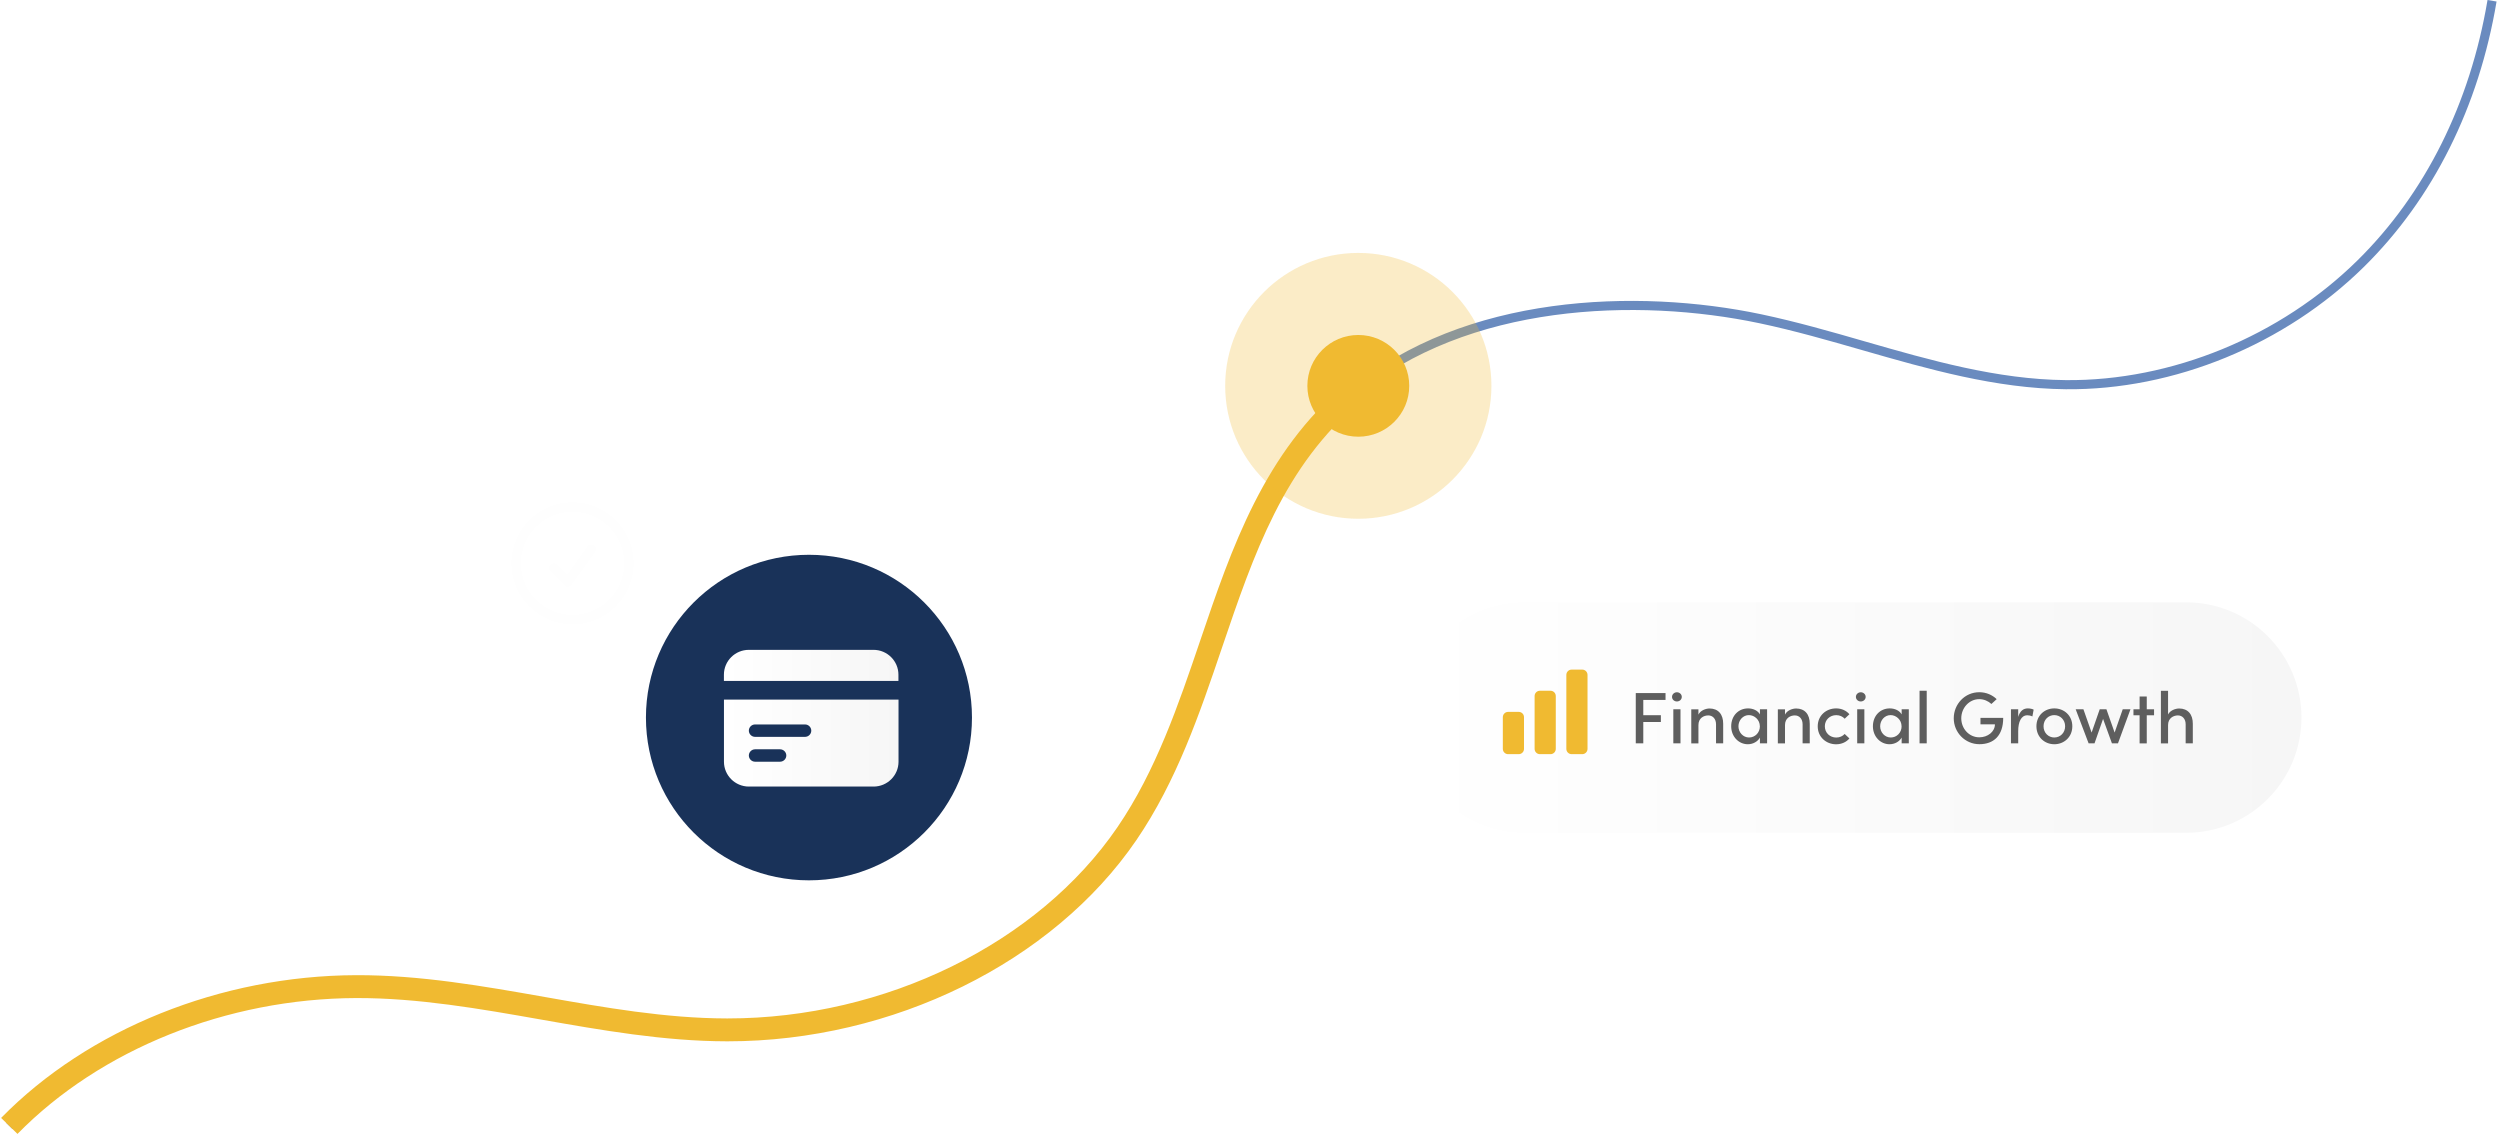 <svg xmlns="http://www.w3.org/2000/svg" width="560" height="254" viewBox="0 0 560 254" fill="none"><g clip-path="url(#clip0_290_268)"><g filter="url(#filter0_d_290_268)"><path d="M489.677 134.924H341.487C327.212 134.924 315.639 146.479 315.639 160.734C315.639 174.988 327.212 186.543 341.487 186.543H489.677C503.952 186.543 515.525 174.988 515.525 160.734C515.525 146.479 503.952 134.924 489.677 134.924Z" fill="url(#paint0_linear_290_268)"></path><path d="M373.07 156.789H368.097V160.203H372.037V161.735H368.097V166.51H366.413V155.247H373.08V156.779L373.07 156.789Z" fill="#5E5E5E"></path><path d="M374.534 156.098C374.534 155.508 375.045 155.067 375.627 155.067C376.208 155.067 376.719 155.508 376.719 156.098C376.719 156.689 376.228 157.129 375.627 157.129C375.025 157.129 374.534 156.689 374.534 156.098ZM374.824 166.51V158.881H376.429V166.51H374.824Z" fill="#5E5E5E"></path><path d="M385.994 162.145V166.51H384.39V162.245C384.39 161.004 383.638 160.253 382.655 160.253C381.673 160.253 380.449 160.824 380.449 162.415V166.52H378.845V158.891H380.449V160.073C380.891 159.122 382.124 158.701 382.936 158.701C384.871 158.701 386.014 159.993 385.994 162.165V162.145Z" fill="#5E5E5E"></path><path d="M394.226 158.881H395.83V166.51H394.226V165.219C393.734 166.1 392.691 166.71 391.508 166.71C389.513 166.71 387.789 165.038 387.789 162.686C387.789 160.333 389.413 158.681 391.569 158.681C392.681 158.681 393.734 159.152 394.226 160.023V158.881ZM394.205 162.686C394.205 161.214 392.982 160.183 391.749 160.183C390.436 160.183 389.413 161.324 389.413 162.686C389.413 164.047 390.446 165.199 391.789 165.199C393.133 165.199 394.215 164.117 394.215 162.686H394.205Z" fill="#5E5E5E"></path><path d="M405.385 162.145V166.51H403.781V162.245C403.781 161.004 403.029 160.253 402.046 160.253C401.064 160.253 399.841 160.824 399.841 162.415V166.52H398.236V158.891H399.841V160.073C400.282 159.122 401.515 158.701 402.327 158.701C404.262 158.701 405.405 159.993 405.385 162.165V162.145Z" fill="#5E5E5E"></path><path d="M407.17 162.686C407.17 160.263 409.085 158.681 411.291 158.681C412.534 158.681 413.597 159.192 414.269 159.993L413.206 160.994C412.765 160.503 412.093 160.193 411.321 160.193C409.897 160.193 408.764 161.234 408.764 162.696C408.764 164.157 409.897 165.209 411.321 165.209C412.093 165.209 412.765 164.898 413.206 164.408L414.269 165.409C413.597 166.21 412.534 166.72 411.291 166.72C409.085 166.72 407.17 165.119 407.17 162.696V162.686Z" fill="#5E5E5E"></path><path d="M415.722 156.098C415.722 155.508 416.234 155.067 416.815 155.067C417.397 155.067 417.908 155.508 417.908 156.098C417.908 156.689 417.417 157.129 416.815 157.129C416.213 157.129 415.722 156.689 415.722 156.098ZM416.013 166.51V158.881H417.617V166.51H416.013Z" fill="#5E5E5E"></path><path d="M425.969 158.881H427.573V166.51H425.969V165.219C425.478 166.1 424.435 166.71 423.252 166.71C421.257 166.71 419.532 165.038 419.532 162.686C419.532 160.333 421.157 158.681 423.312 158.681C424.425 158.681 425.478 159.152 425.969 160.023V158.881ZM425.949 162.686C425.949 161.214 424.726 160.183 423.493 160.183C422.179 160.183 421.156 161.324 421.156 162.686C421.156 164.047 422.189 165.199 423.533 165.199C424.876 165.199 425.959 164.117 425.959 162.686H425.949Z" fill="#5E5E5E"></path><path d="M429.98 166.51V154.727H431.584V166.51H429.98Z" fill="#5E5E5E"></path><path d="M437.64 160.904C437.64 157.7 440.146 155.057 443.355 155.057C444.889 155.057 446.272 155.658 447.255 156.609L446.072 157.69C445.37 157.039 444.397 156.609 443.355 156.609C441.079 156.609 439.324 158.591 439.324 160.904C439.324 163.216 441.079 165.159 443.365 165.159C445.26 165.159 446.864 163.897 446.864 162.245H443.625V160.804H448.719C448.719 164.808 446.573 166.7 443.385 166.7C440.196 166.7 437.64 164.087 437.64 160.894V160.904Z" fill="#5E5E5E"></path><path d="M455.537 158.962L455.256 160.483C454.835 160.283 454.434 160.223 454.123 160.223C452.73 160.223 452.078 161.715 452.078 163.767V166.51H450.454V158.881H452.078V160.593C452.469 159.252 453.241 158.681 454.224 158.681C454.745 158.681 455.286 158.811 455.537 158.962Z" fill="#5E5E5E"></path><path d="M456.159 162.686C456.159 160.263 457.994 158.681 460.169 158.681C462.345 158.681 464.2 160.263 464.2 162.686C464.2 165.109 462.345 166.71 460.169 166.71C457.994 166.71 456.159 165.109 456.159 162.686ZM462.586 162.686C462.586 161.214 461.473 160.183 460.159 160.183C458.846 160.183 457.753 161.214 457.753 162.686C457.753 164.157 458.846 165.199 460.159 165.199C461.473 165.199 462.586 164.167 462.586 162.686Z" fill="#5E5E5E"></path><path d="M475.489 158.881H477.224L474.427 166.51H473.073L471.088 161.034L469.173 166.51H467.849L464.952 158.881H466.686L468.521 164.097L470.336 158.881H471.84L473.675 164.097L475.489 158.881Z" fill="#5E5E5E"></path><path d="M482.508 158.881V160.223H480.874V166.52H479.27V160.223H477.896V158.881H479.27V156.018H480.874V158.881H482.508Z" fill="#5E5E5E"></path><path d="M491.191 162.145V166.51H489.587V162.245C489.587 161.004 488.835 160.253 487.852 160.253C486.869 160.253 485.646 160.844 485.646 162.415V166.52H484.042V154.737H485.646V160.053C486.087 159.122 487.321 158.701 488.133 158.701C490.068 158.701 491.211 159.993 491.191 162.165V162.145Z" fill="#5E5E5E"></path><path d="M336.634 160.643C336.634 159.993 337.166 159.462 337.817 159.462H340.194C340.845 159.462 341.377 159.993 341.377 160.643V167.752C341.377 168.402 340.845 168.933 340.194 168.933H337.817C337.166 168.933 336.634 168.402 336.634 167.752V160.643ZM343.753 155.908C343.753 155.257 344.284 154.727 344.936 154.727H347.312C347.964 154.727 348.495 155.257 348.495 155.908V167.752C348.495 168.402 347.964 168.933 347.312 168.933H344.936C344.284 168.933 343.753 168.402 343.753 167.752V155.908ZM350.862 151.173C350.862 150.522 351.393 149.991 352.045 149.991H354.421C355.073 149.991 355.604 150.522 355.604 151.173V167.752C355.604 168.402 355.073 168.933 354.421 168.933H352.045C351.393 168.933 350.862 168.402 350.862 167.752V151.173Z" fill="#F0BA31"></path></g><path d="M2.817 252.919L1.353 251.487C20.594 231.855 49.911 220.071 79.779 219.971C93.967 219.911 108.104 222.424 121.78 224.837C135.165 227.199 148.991 229.642 162.788 229.672C162.868 229.672 162.948 229.672 163.018 229.672C198.782 229.672 233.524 212.613 251.591 186.163C260.354 173.328 265.417 158.411 270.31 143.984C277.279 123.441 284.488 102.197 302.515 87.139C327.982 65.865 366.744 64.544 394.527 70.4C402.398 72.062 410.248 74.315 417.838 76.507C432.346 80.682 447.346 84.997 462.746 85.147C486.409 85.368 510.833 75.346 528.118 58.286C543.248 43.349 553.305 23.197 557.205 0L559.23 0.34C555.26 23.967 545.003 44.501 529.562 59.738C511.896 77.168 486.94 87.43 462.726 87.189C447.045 87.029 431.915 82.674 417.277 78.47C409.717 76.297 401.896 74.044 394.106 72.403C366.794 66.646 328.744 67.907 303.828 88.711C286.242 103.398 279.444 123.431 272.245 144.645C267.302 159.202 262.199 174.259 253.276 187.314C234.837 214.305 199.424 231.715 162.998 231.715H162.757C148.791 231.685 134.864 229.232 121.399 226.849C107.813 224.446 93.766 221.983 79.759 222.013C50.422 222.114 21.656 233.657 2.797 252.909L2.817 252.919Z" fill="#6A8BBF"></path><path d="M181.206 197.195C201.373 197.195 217.722 180.871 217.722 160.733C217.722 140.596 201.373 124.272 181.206 124.272C161.039 124.272 144.69 140.596 144.69 160.733C144.69 180.871 161.039 197.195 181.206 197.195Z" fill="#193259"></path><path d="M167.74 145.566C164.662 145.566 162.156 148.059 162.156 151.133V152.524H201.249V151.133C201.249 148.059 198.742 145.566 195.664 145.566H167.73H167.74Z" fill="url(#paint1_linear_290_268)"></path><path fill-rule="evenodd" clip-rule="evenodd" d="M201.259 156.709H162.166V170.625C162.166 173.698 164.673 176.191 167.751 176.191H195.684C198.762 176.191 201.269 173.698 201.269 170.625V156.709H201.259ZM167.741 163.667C167.741 162.896 168.372 162.275 169.144 162.275H180.324C181.096 162.275 181.727 162.906 181.727 163.667C181.727 164.428 181.096 165.058 180.324 165.058H169.144C168.372 165.058 167.741 164.428 167.741 163.667ZM169.144 167.842C168.372 167.842 167.741 168.472 167.741 169.233C167.741 169.994 168.372 170.625 169.144 170.625H174.729C175.501 170.625 176.133 169.994 176.133 169.233C176.133 168.472 175.501 167.842 174.729 167.842H169.144Z" fill="url(#paint2_linear_290_268)"></path><path d="M3.92 254L0.25 250.416C19.771 230.493 49.499 218.539 79.769 218.439C94.097 218.389 108.304 220.902 122.04 223.325C135.355 225.678 149.121 228.11 162.777 228.13C162.858 228.13 162.938 228.13 163.008 228.13C198.281 228.13 232.521 211.331 250.308 185.292C258.95 172.637 263.984 157.82 268.846 143.494C275.885 122.75 283.164 101.296 301.522 85.958L304.821 89.893C287.566 104.299 280.838 124.142 273.709 145.136C268.736 159.792 263.592 174.94 254.549 188.185C235.829 215.586 199.915 233.256 163.008 233.256H162.767C148.67 233.226 134.673 230.753 121.138 228.371C107.622 225.988 93.676 223.525 79.779 223.565C50.853 223.665 22.488 235.038 3.91 254H3.92Z" fill="#F0BA31"></path><path opacity="0.27" d="M304.259 116.203C320.728 116.203 334.078 102.872 334.078 86.429C334.078 69.985 320.728 56.655 304.259 56.655C287.791 56.655 274.441 69.985 274.441 86.429C274.441 102.872 287.791 116.203 304.259 116.203Z" fill="#F0BA31"></path><path d="M304.26 97.822C310.561 97.822 315.67 92.721 315.67 86.429C315.67 80.136 310.561 75.036 304.26 75.036C297.958 75.036 292.85 80.136 292.85 86.429C292.85 92.721 297.958 97.822 304.26 97.822Z" fill="#F0BA31"></path><path d="M128.247 139.85C120.697 139.85 114.561 133.723 114.561 126.184C114.561 118.645 120.697 112.518 128.247 112.518C135.796 112.518 141.933 118.645 141.933 126.184C141.933 133.723 135.796 139.85 128.247 139.85ZM128.247 114.621C121.86 114.621 116.666 119.807 116.666 126.184C116.666 132.561 121.86 137.747 128.247 137.747C134.633 137.747 139.827 132.561 139.827 126.184C139.827 119.807 134.633 114.621 128.247 114.621ZM127.184 131.44C126.903 131.44 126.642 131.33 126.442 131.13L123.283 127.976C122.872 127.566 122.872 126.905 123.283 126.494C123.695 126.084 124.366 126.084 124.767 126.494L127.043 128.767L131.585 122.42C131.926 121.949 132.578 121.839 133.049 122.179C133.52 122.52 133.631 123.171 133.29 123.641L128.026 131C127.845 131.25 127.565 131.41 127.254 131.44C127.224 131.44 127.194 131.44 127.164 131.44H127.184Z" fill="#FEFEFE"></path></g><defs><filter id="filter0_d_290_268" x="311.469" y="130.754" width="212.406" height="64.139" filterUnits="userSpaceOnUse" color-interpolation-filters="sRGB"></filter><linearGradient id="paint0_linear_290_268" x1="315.639" y1="160.734" x2="515.535" y2="160.734" gradientUnits="userSpaceOnUse"><stop stop-color="white"></stop><stop offset="1" stop-color="#F6F6F6"></stop></linearGradient><linearGradient id="paint1_linear_290_268" x1="162.166" y1="149.05" x2="201.259" y2="149.05" gradientUnits="userSpaceOnUse"><stop stop-color="white"></stop><stop offset="1" stop-color="#F6F6F6"></stop></linearGradient><linearGradient id="paint2_linear_290_268" x1="162.166" y1="166.45" x2="201.259" y2="166.45" gradientUnits="userSpaceOnUse"><stop stop-color="white"></stop><stop offset="1" stop-color="#F6F6F6"></stop></linearGradient><clipPath id="clip0_290_268"><rect width="559" height="254" fill="white" transform="translate(0.25)"></rect></clipPath></defs></svg>